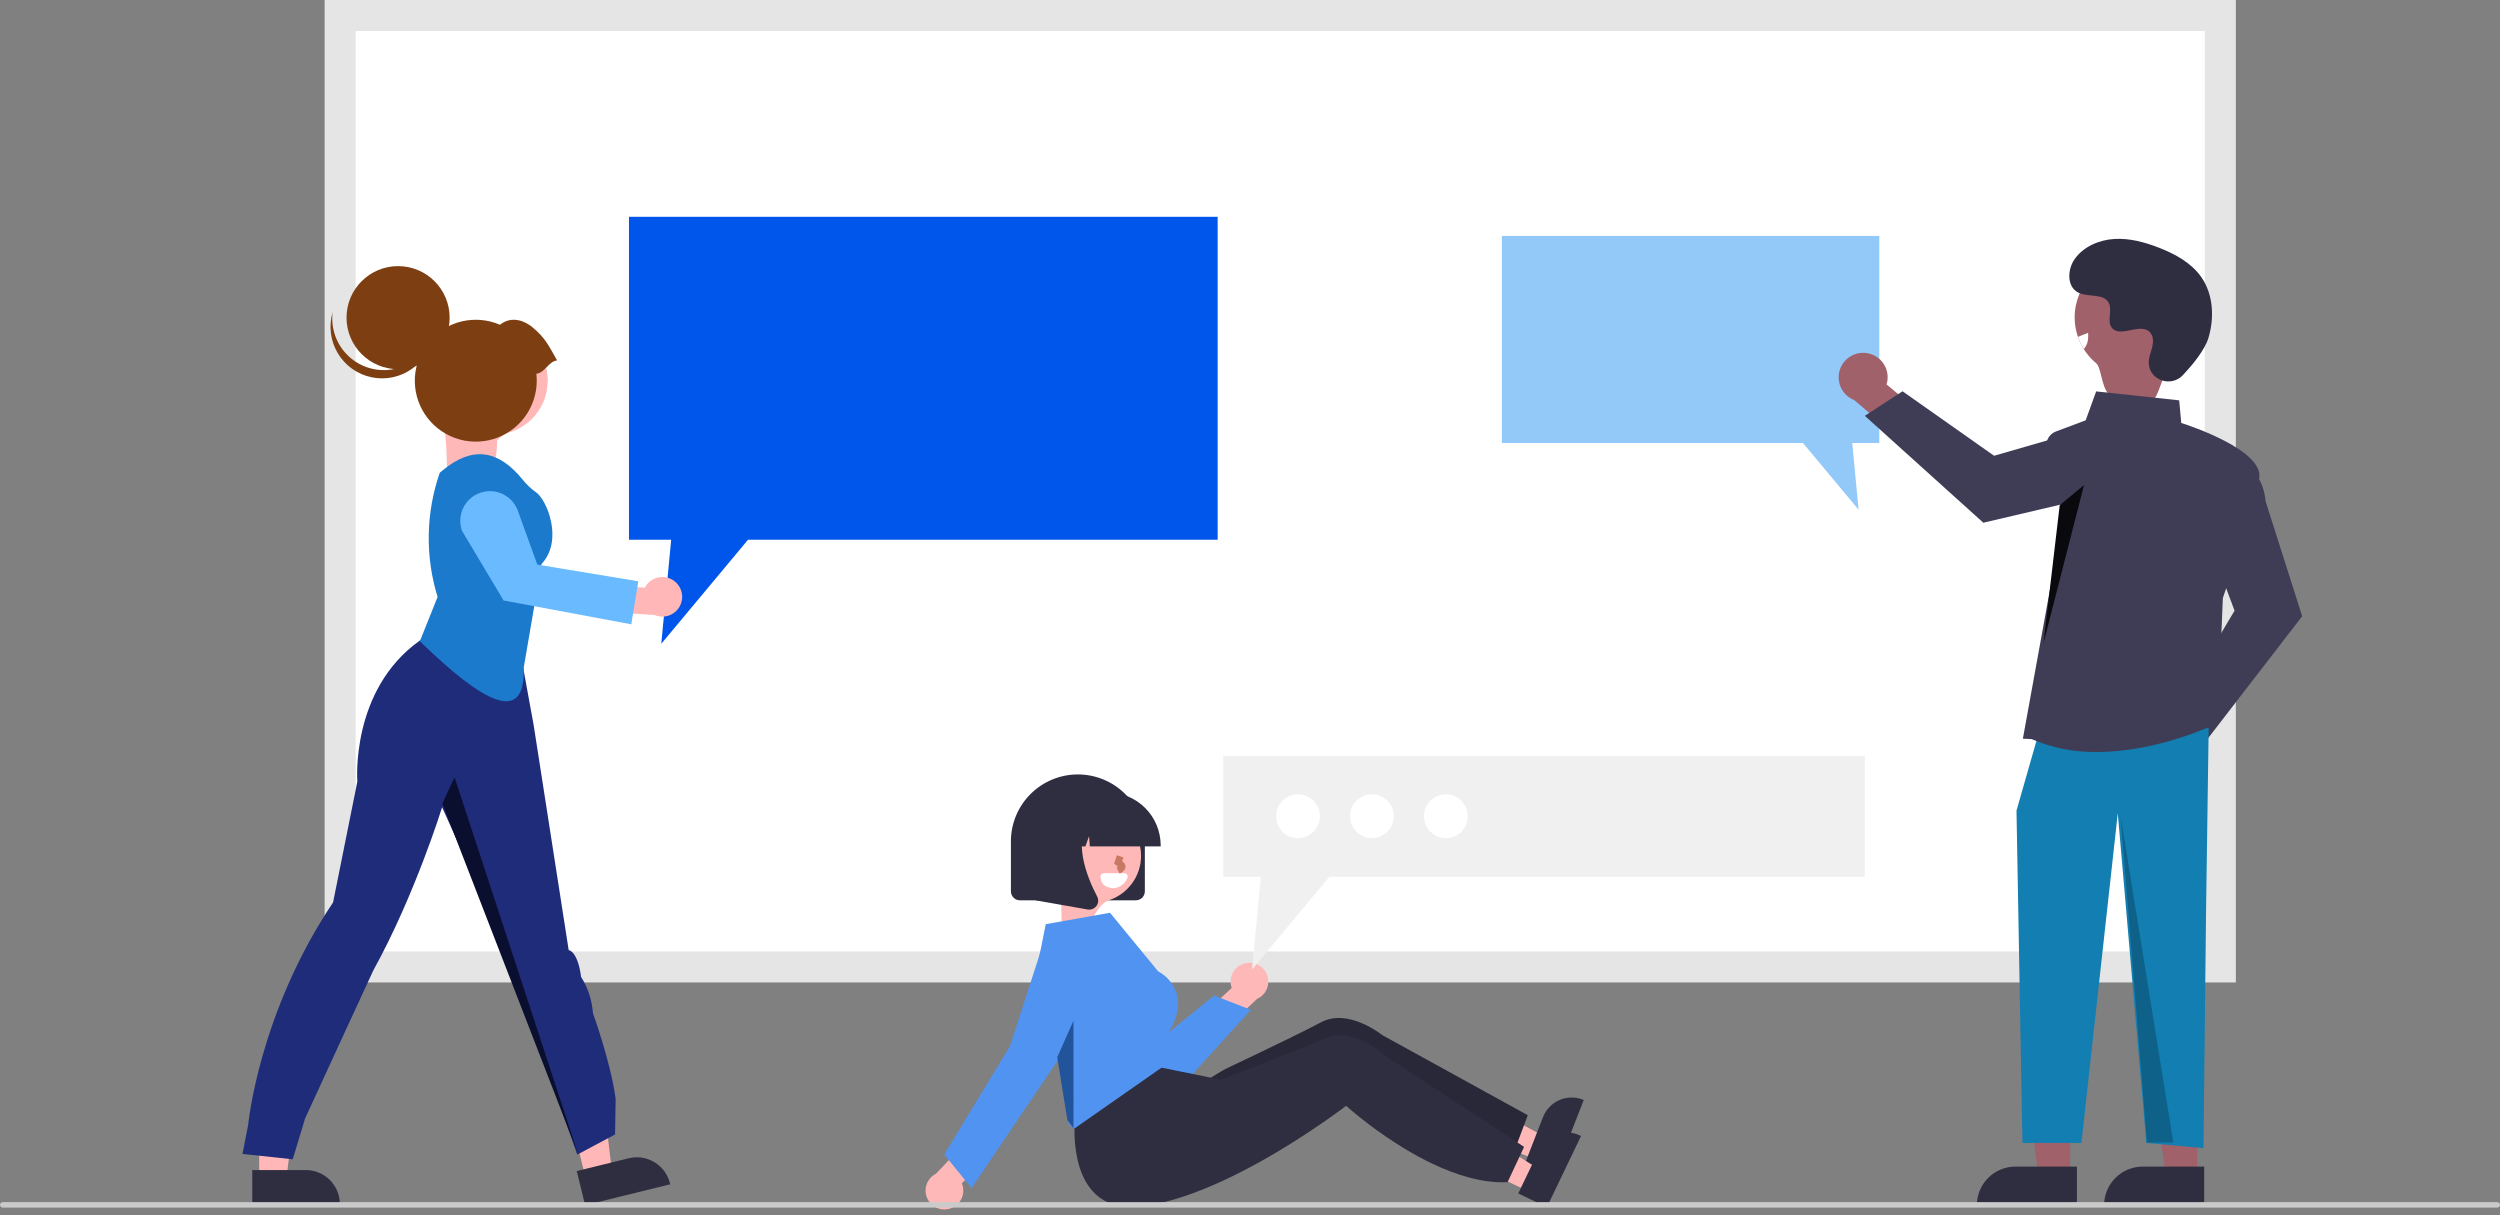 <svg width="362" height="176" viewBox="0 0 362 176" fill="none" xmlns="http://www.w3.org/2000/svg">
<rect x="0" y="0" width="362" height="176" fill="#808080" stroke="none"/>
<g clip-path="url(#clip0_37_1225)">
<path d="M49.252 140.014H321.503V2.245H49.252V140.014Z" fill="white"/>
<path d="M323.749 142.259H47.006V0H323.749V142.259ZM51.498 137.769H319.257V4.49H51.498V137.769Z" fill="#E5E5E5"/>
<path d="M176.318 31.391V78.151H108.316L95.753 93.219L97.187 78.151H91.075V31.391H176.318Z" fill="#0056EB"/>
<path d="M217.47 34.165V64.146H261.07L269.125 73.806L268.206 64.146H272.125V34.165H217.47Z" fill="#93C9F9"/>
<path d="M37.532 170.705H41.466L43.337 155.539H37.532L37.532 170.705Z" fill="#FFB7B7"/>
<path d="M36.529 169.421L44.276 169.421H44.276C45.585 169.421 46.841 169.941 47.767 170.866C48.693 171.792 49.213 173.047 49.213 174.356V174.516L36.529 174.516L36.529 169.421Z" fill="#2F2E41"/>
<path d="M84.791 170.576L88.611 169.636L86.803 154.462L81.165 155.849L84.791 170.576Z" fill="#FFB7B7"/>
<path d="M83.51 169.569L91.032 167.718L91.033 167.718C92.304 167.405 93.648 167.61 94.768 168.288C95.888 168.965 96.693 170.06 97.006 171.331L97.044 171.486L84.728 174.516L83.51 169.569Z" fill="#2F2E41"/>
<path d="M35.113 167.089L35.93 162.909C35.93 162.909 37.435 146.774 48.229 130.67L51.743 113.176C51.743 113.176 50.7 99.934 60.771 92.766L63.876 90.628L74.763 91.252L77.277 105.012L82.344 137.57C82.344 137.57 83.651 137.692 84.141 141.457C85.138 143.038 85.727 144.841 85.857 146.706C85.857 146.706 88.45 153.855 89.144 159.119L89.063 164.27L83.588 167.186L72.177 134.928L64.016 116.895C64.016 116.895 60.087 129.601 54.071 140.485C54.071 140.485 45.83 158.315 44.184 161.938L42.386 167.866L35.113 167.089Z" fill="#1F2C7A"/>
<path d="M71.513 62.941C75.811 62.941 79.294 59.458 79.294 55.162C79.294 50.867 75.811 47.384 71.513 47.384C67.216 47.384 63.732 50.867 63.732 55.162C63.732 59.458 67.216 62.941 71.513 62.941Z" fill="#FFB7B7"/>
<path d="M71.513 47.384C67.216 47.384 63.732 50.867 63.732 55.162C63.732 57.262 64.467 61.622 64.644 65.232C64.829 69.008 64.504 71.99 66.701 71.99C69.021 71.99 71.99 69.346 71.99 63.763C71.99 63.763 79.294 57.139 79.294 55.162C79.294 50.867 75.811 47.384 71.513 47.384Z" fill="#FFB8B8"/>
<path d="M60.794 92.85L63.363 86.436C61.548 80.56 61.659 74.258 63.68 68.449L64.172 68.045C68.453 64.52 72.211 65.162 75.698 69.473C76.26 70.174 76.916 70.793 77.649 71.312C79.187 72.391 81.627 78.251 78.406 81.686L75.828 96.714C76.1 105.011 70.076 101.887 60.794 92.85Z" fill="#1B7ACC"/>
<path d="M97.626 84.126C97.294 83.875 96.911 83.7 96.503 83.613C96.096 83.526 95.675 83.529 95.269 83.622C94.863 83.716 94.482 83.897 94.154 84.153C93.826 84.409 93.558 84.734 93.369 85.106L86.878 84.6L85.609 88.468L94.785 89.053C95.43 89.329 96.153 89.359 96.818 89.137C97.484 88.916 98.045 88.458 98.395 87.851C98.745 87.244 98.86 86.529 98.718 85.843C98.577 85.156 98.188 84.545 97.626 84.126H97.626Z" fill="#FFB7B7"/>
<path d="M91.412 90.401L72.917 86.949L66.901 76.868C66.515 75.796 66.57 74.616 67.055 73.585C67.539 72.554 68.413 71.758 69.485 71.372C70.557 70.986 71.738 71.04 72.769 71.525C73.8 72.009 74.597 72.883 74.983 73.954L77.804 81.753L92.431 84.173L91.412 90.401Z" fill="#6ABAFF"/>
<path d="M57.643 53.459C61.766 53.459 65.108 50.118 65.108 45.996C65.108 41.875 61.766 38.534 57.643 38.534C53.52 38.534 50.178 41.875 50.178 45.996C50.178 50.118 53.52 53.459 57.643 53.459Z" fill="#7D3F12"/>
<path d="M51.204 52.176C52.17 52.874 53.289 53.33 54.468 53.507C55.647 53.684 56.851 53.577 57.98 53.193C59.109 52.809 60.129 52.161 60.956 51.302C61.783 50.444 62.392 49.4 62.732 48.258C62.603 49.281 62.264 50.267 61.734 51.152C61.205 52.038 60.498 52.804 59.658 53.403C58.817 54.002 57.862 54.42 56.852 54.631C55.842 54.842 54.799 54.842 53.789 54.629C52.779 54.417 51.824 53.998 50.984 53.398C50.144 52.798 49.438 52.031 48.91 51.145C48.382 50.258 48.044 49.272 47.916 48.249C47.789 47.225 47.875 46.186 48.169 45.197C48.002 46.526 48.195 47.874 48.729 49.102C49.263 50.33 50.118 51.392 51.204 52.176Z" fill="#7D3F12"/>
<path d="M80.665 52.184C79.362 49.852 78.863 48.877 77.183 47.459C75.697 46.205 73.869 45.837 72.395 47.025C70.651 46.272 68.71 46.101 66.861 46.538C65.012 46.975 63.354 47.997 62.132 49.451C60.91 50.905 60.19 52.715 60.079 54.61C59.968 56.506 60.472 58.387 61.515 59.974C62.559 61.561 64.087 62.769 65.872 63.419C67.657 64.069 69.604 64.126 71.424 63.581C73.244 63.037 74.84 61.92 75.975 60.397C77.109 58.873 77.722 57.025 77.722 55.126C77.72 54.792 77.7 54.459 77.662 54.128C78.943 53.948 79.383 52.364 80.665 52.184Z" fill="#7D3F12"/>
<path d="M310.158 108.011C310.182 107.496 310.319 106.993 310.559 106.537C310.799 106.081 311.136 105.683 311.547 105.371C311.957 105.059 312.431 104.841 312.935 104.732C313.439 104.624 313.96 104.626 314.463 104.741L319.126 98.172L323.811 100.031L317.095 109.215C316.847 110.046 316.302 110.758 315.564 111.214C314.826 111.671 313.946 111.841 313.091 111.693C312.236 111.545 311.465 111.088 310.925 110.409C310.384 109.73 310.111 108.877 310.158 108.011Z" fill="#A0616A"/>
<path d="M315.273 102.361L323.564 88.423L320.186 79.419L324.787 67.156L324.956 67.228C325.068 67.276 327.682 68.442 328.069 72.618L333.356 89.227L319.246 107.524L315.273 102.361Z" fill="#3F3D56"/>
<path d="M270.245 51.12C270.757 51.184 271.248 51.359 271.684 51.634C272.12 51.908 272.491 52.275 272.77 52.708C273.05 53.141 273.23 53.63 273.3 54.141C273.37 54.651 273.327 55.171 273.174 55.663L279.365 60.818L277.149 65.343L268.508 57.941C267.698 57.629 267.03 57.031 266.632 56.26C266.233 55.489 266.131 54.599 266.345 53.759C266.56 52.918 267.075 52.185 267.794 51.699C268.512 51.212 269.385 51.006 270.245 51.12Z" fill="#A0616A"/>
<path d="M275.484 56.654L288.745 65.995L297.987 63.324L309.863 68.857L309.777 69.021C309.721 69.128 308.356 71.643 304.161 71.706L287.187 75.691L270.028 60.215L275.484 56.654Z" fill="#3F3D56"/>
<path d="M299.75 170.237H295.14L292.947 152.461L299.751 152.462L299.75 170.237Z" fill="#A0616A"/>
<path d="M291.846 168.92H300.738V174.516H286.248C286.248 173.781 286.393 173.053 286.674 172.374C286.956 171.695 287.368 171.079 287.888 170.559C288.408 170.039 289.025 169.627 289.704 169.346C290.383 169.065 291.111 168.92 291.846 168.92Z" fill="#2F2E41"/>
<path d="M318.176 170.237H313.566L311.373 152.461L318.177 152.462L318.176 170.237Z" fill="#A0616A"/>
<path d="M310.273 168.92H319.164V174.516H304.675C304.675 173.781 304.819 173.053 305.101 172.374C305.382 171.695 305.794 171.079 306.314 170.559C306.834 170.039 307.451 169.627 308.13 169.346C308.81 169.065 309.538 168.92 310.273 168.92Z" fill="#2F2E41"/>
<path d="M319.816 105.356L319.44 131.668L319.064 166.25L310.791 165.499L306.654 117.76L301.389 165.499H292.848L291.988 117.384L294.997 106.859L319.816 105.356Z" fill="#127EB1"/>
<path d="M314.699 165.43L307.06 118.123L310.879 165.43H314.699Z" fill="#0E6188"/>
<path d="M309.067 37.299C304.287 37.299 300.412 41.173 300.412 45.951C300.412 48.622 301.622 51.01 303.525 52.597C304.26 53.211 304.3 56 305.297 57.005C306.472 57.298 308.335 57.592 309.411 57.592C310.525 57.592 311.467 58.18 312.055 57.592C312.662 56.796 313.532 53.399 314.112 52.982C316.298 51.412 317.722 48.848 317.722 45.951C317.722 41.173 313.847 37.299 309.067 37.299Z" fill="#A0616A"/>
<path d="M294.172 107.02L292.912 106.965L298.766 74.729L296.369 64.985C296.244 64.478 296.31 63.943 296.554 63.482C296.797 63.02 297.202 62.664 297.691 62.48L302.004 60.864L303.527 56.675L315.548 57.97L315.844 61.243C317.147 61.661 327.874 65.232 327.134 69.301C326.403 73.317 322.09 85.953 321.871 86.594L321.116 104.715L321.023 104.761C320.911 104.817 312.625 108.89 303.623 108.889C300.376 108.943 297.154 108.306 294.172 107.02Z" fill="#3F3D56"/>
<path d="M316.078 54.326C314.428 56.083 311.365 55.14 311.15 52.74C311.133 52.554 311.134 52.366 311.153 52.18C311.264 51.117 311.879 50.153 311.732 49.03C311.698 48.751 311.594 48.485 311.429 48.257C310.115 46.498 307.029 49.044 305.789 47.451C305.028 46.475 305.922 44.937 305.338 43.845C304.568 42.405 302.286 43.115 300.855 42.326C299.263 41.449 299.358 39.007 300.406 37.521C301.684 35.71 303.925 34.743 306.139 34.604C308.352 34.465 310.55 35.063 312.616 35.868C314.963 36.782 317.291 38.046 318.736 40.11C320.493 42.619 320.662 45.992 319.783 48.927C319.249 50.712 317.425 52.892 316.078 54.326Z" fill="#2F2E41"/>
<path d="M222.301 167.847L223.587 164.54L211.441 158.009L209.543 162.889L222.301 167.847Z" fill="#FFB8B8"/>
<path d="M229.19 159.222C228.645 159.01 228.064 158.907 227.479 158.92C226.894 158.933 226.318 159.06 225.782 159.296C225.247 159.532 224.763 159.87 224.359 160.293C223.955 160.715 223.637 161.213 223.426 161.758L222.558 163.987L221.221 167.427L220.894 168.271L225.18 169.937L229.325 159.276L229.19 159.222Z" fill="#2F2E41"/>
<path d="M221.222 161.484L220.662 162.967L219.267 166.667L219.233 166.759C215.677 167.216 211.779 166.321 208.173 164.93C206.731 164.373 205.318 163.743 203.94 163.042C201.901 162.012 200.076 160.925 198.619 159.995C196.426 158.588 195.07 157.532 195.07 157.532C195.07 157.532 194.712 157.856 194.064 158.41C193.195 159.154 191.807 160.314 190.048 161.68C189.378 162.204 188.657 162.753 187.888 163.326C182.214 167.533 174.933 156.308 174.933 156.308C174.933 156.308 176.981 155.005 177.516 154.752C179.238 153.937 183.285 152.015 186.777 150.307C188.575 149.425 190.225 148.599 191.332 148.011C195.253 145.925 200.127 149.873 200.127 149.873L221.222 161.484Z" fill="#2F2E41"/>
<path opacity="0.14" d="M221.222 161.484L220.662 162.967L219.267 166.667L219.233 166.759C215.677 167.216 211.779 166.321 208.173 164.93C206.731 164.373 205.318 163.743 203.94 163.042C201.901 162.012 200.076 160.925 198.619 159.995C196.426 158.588 195.07 157.532 195.07 157.532C195.07 157.532 194.712 157.856 194.064 158.41C193.195 159.154 191.807 160.314 190.048 161.68C189.378 162.204 188.657 162.753 187.888 163.326C182.214 167.533 174.933 156.308 174.933 156.308C174.933 156.308 176.981 155.005 177.516 154.752C179.238 153.937 183.285 152.015 186.777 150.307C188.575 149.425 190.225 148.599 191.332 148.011C195.253 145.925 200.127 149.873 200.127 149.873L221.222 161.484Z" fill="black"/>
<path d="M164.471 130.366H147.683C147.338 130.365 147.007 130.228 146.762 129.984C146.518 129.74 146.381 129.409 146.38 129.064V121.83C146.38 119.26 147.402 116.794 149.22 114.977C151.039 113.159 153.505 112.138 156.077 112.138C158.649 112.138 161.115 113.159 162.934 114.977C164.752 116.794 165.774 119.26 165.774 121.83V129.064C165.773 129.409 165.636 129.74 165.392 129.984C165.148 130.228 164.817 130.365 164.471 130.366Z" fill="#2F2E41"/>
<path d="M180.437 139.451C180.046 139.52 179.675 139.673 179.35 139.901C179.025 140.128 178.753 140.424 178.555 140.768C178.357 141.111 178.236 141.494 178.202 141.889C178.168 142.284 178.221 142.682 178.357 143.055L173.792 147.252L175.667 150.647L182.03 144.63C182.641 144.359 183.132 143.874 183.409 143.267C183.686 142.659 183.731 141.971 183.534 141.333C183.338 140.695 182.914 140.151 182.343 139.804C181.772 139.457 181.094 139.332 180.437 139.451V139.451Z" fill="#FFB8B8"/>
<path d="M166.701 158.533C166.494 158.533 166.288 158.524 166.081 158.507C164.85 158.404 163.664 157.99 162.637 157.304C161.609 156.618 160.773 155.682 160.206 154.585L152.892 140.513C152.413 139.591 152.308 138.52 152.599 137.523C152.889 136.525 153.554 135.678 154.453 135.158C155.353 134.637 156.419 134.484 157.429 134.729C158.439 134.974 159.316 135.598 159.877 136.473L166.624 151.606L175.805 144.15L181.121 146.218L172.143 156.125C171.453 156.883 170.613 157.488 169.676 157.902C168.739 158.317 167.725 158.532 166.701 158.533Z" fill="#5193F1"/>
<path d="M221.275 172.497L222.811 169.299L211.203 161.854L208.936 166.574L221.275 172.497Z" fill="#FFB8B8"/>
<path d="M228.807 164.427C228.28 164.173 227.708 164.026 227.124 163.994C226.54 163.962 225.955 164.045 225.403 164.239C224.851 164.432 224.343 164.733 223.907 165.123C223.472 165.513 223.117 165.986 222.864 166.513L221.828 168.668L220.23 171.996L219.84 172.812L223.985 174.802L228.937 164.49L228.807 164.427Z" fill="#2F2E41"/>
<path d="M220.688 166.07L220.016 167.505L218.34 171.087L218.3 171.177C214.719 171.359 210.901 170.167 207.413 168.503C206.018 167.838 204.657 167.101 203.338 166.296C201.384 165.112 199.647 163.888 198.267 162.85C196.188 161.279 194.918 160.121 194.918 160.121C194.918 160.121 194.536 160.416 193.847 160.92C192.923 161.594 191.45 162.644 189.592 163.871C188.883 164.343 188.122 164.834 187.311 165.347C181.331 169.105 172.827 173.682 165.593 174.649C152.889 176.347 155.879 159.401 155.879 159.401L165.99 154.152L170.282 155.023L175.061 155.99L176.754 156.334C176.754 156.334 177.076 156.212 177.629 156.001C179.409 155.321 183.591 153.715 187.204 152.28C189.065 151.54 190.773 150.842 191.922 150.342C195.991 148.562 200.548 152.873 200.548 152.873L220.688 166.07Z" fill="#2F2E41"/>
<path d="M137.378 175.054C137.765 174.965 138.127 174.793 138.44 174.549C138.753 174.305 139.009 173.995 139.189 173.642C139.369 173.288 139.47 172.9 139.484 172.504C139.497 172.107 139.424 171.713 139.269 171.348L143.611 166.92L141.563 163.626L135.519 169.965C134.923 170.266 134.458 170.776 134.213 171.397C133.967 172.018 133.958 172.707 134.187 173.335C134.416 173.962 134.868 174.483 135.456 174.8C136.044 175.117 136.728 175.207 137.378 175.054H137.378Z" fill="#FFB8B8"/>
<path d="M158.454 117.156C154.715 117.156 151.685 120.185 151.685 123.922C151.685 125.788 152.44 127.477 153.661 128.701C153.661 130.757 153.567 141.042 155.44 141.042C156.238 141.042 157.203 131.345 160.729 130.297C163.348 129.363 165.223 126.861 165.223 123.922C165.223 120.185 162.193 117.156 158.454 117.156Z" fill="#FFB8B8"/>
<path d="M149.647 142.705L155.544 159.416L155.509 159.474C154.689 160.83 154.421 161.923 154.734 162.636C154.816 162.817 154.937 162.978 155.088 163.108C155.239 163.238 155.416 163.334 155.607 163.389L169.562 153.639L169.073 149.732L169.1 149.688C170.449 147.531 170.886 145.577 170.398 143.882C169.957 142.51 169.004 141.361 167.737 140.673L167.688 140.635L160.728 132.167L151.425 133.82L149.647 142.705Z" fill="#5193F1"/>
<path d="M140.68 172.036L136.73 167.176L146.253 151.463L150.693 137.745L150.83 137.789L150.693 137.745C150.935 136.995 151.336 136.307 151.867 135.725C152.398 135.143 153.048 134.682 153.773 134.373C154.498 134.064 155.28 133.913 156.068 133.932C156.856 133.95 157.63 134.137 158.34 134.481C159.049 134.824 159.676 135.315 160.18 135.921C160.683 136.527 161.051 137.234 161.258 137.994C161.465 138.754 161.506 139.549 161.38 140.327C161.253 141.104 160.961 141.845 160.524 142.5L152.373 154.707L140.68 172.036Z" fill="#5193F1"/>
<path d="M168.068 122.554H157.802L157.697 121.081L157.171 122.554H155.59L155.381 119.634L154.338 122.554H151.28V122.409C151.282 120.376 152.091 118.427 153.529 116.99C154.967 115.553 156.916 114.744 158.95 114.742H160.397C162.431 114.744 164.381 115.553 165.819 116.99C167.257 118.427 168.066 120.376 168.068 122.409V122.554Z" fill="#2F2E41"/>
<path d="M157.718 131.716C157.641 131.716 157.564 131.709 157.488 131.696L149.971 130.37V117.952H158.245L158.041 118.19C155.19 121.513 157.338 126.901 158.871 129.817C158.984 130.031 159.035 130.272 159.017 130.513C158.999 130.754 158.913 130.985 158.769 131.179C158.649 131.345 158.491 131.481 158.308 131.574C158.126 131.667 157.923 131.716 157.718 131.716Z" fill="#2F2E41"/>
<path d="M270.024 109.468V126.963H192.491L181.295 140.39L182.574 126.963H177.126V109.468H270.024Z" fill="#F0F0F0"/>
<path d="M209.36 121.358C211.112 121.358 212.532 119.938 212.532 118.187C212.532 116.436 211.112 115.017 209.36 115.017C207.609 115.017 206.188 116.436 206.188 118.187C206.188 119.938 207.609 121.358 209.36 121.358Z" fill="white"/>
<path d="M198.655 121.358C200.407 121.358 201.827 119.938 201.827 118.187C201.827 116.436 200.407 115.017 198.655 115.017C196.903 115.017 195.483 116.436 195.483 118.187C195.483 119.938 196.903 121.358 198.655 121.358Z" fill="white"/>
<path d="M187.95 121.358C189.701 121.358 191.122 119.938 191.122 118.187C191.122 116.436 189.701 115.017 187.95 115.017C186.198 115.017 184.778 116.436 184.778 118.187C184.778 119.938 186.198 121.358 187.95 121.358Z" fill="white"/>
<path d="M361.604 174.863H0.396C0.291 174.863 0.19 174.821 0.116 174.747C0.042 174.673 0 174.572 0 174.467C0 174.362 0.042 174.261 0.116 174.186C0.19 174.112 0.291 174.07 0.396 174.07H361.604C361.709 174.07 361.81 174.112 361.884 174.186C361.958 174.261 362 174.362 362 174.467C362 174.572 361.958 174.673 361.884 174.747C361.81 174.821 361.709 174.863 361.604 174.863Z" fill="#CACACA"/>
<path d="M162.786 126.938H159.847C159.945 127.73 160.115 127.852 160.916 128.081C161.499 128.24 162.484 127.796 162.786 126.938Z" fill="white" stroke="white" stroke-linecap="round" stroke-linejoin="round"/>
<path d="M64.056 116.359L65.819 112.54L83.743 167.193L64.056 116.359Z" fill="#0A0F2F"/>
<path d="M153.089 153.089L155.44 147.8V163.373L154.558 162.198L153.089 153.089Z" fill="#22549C"/>
<path d="M301.771 70.227L298.244 73.165L295.894 93.146L301.771 70.227Z" fill="#0A0A0E"/>
<path d="M162.198 123.999L161.904 124.881C162.15 125.09 162.441 125.229 162.492 125.468C162.492 125.762 161.904 126.056 161.904 126.056" stroke="#A85532" stroke-opacity="0.63"/>
<path d="M302.358 48.19L300.889 48.777C301.263 49.796 301.451 50.129 301.771 50.54C302.26 49.827 302.427 49.344 302.358 48.19Z" fill="white"/>
</g>
<defs>
<clipPath id="clip0_37_1225">
<rect width="362" height="175.127" fill="white"/>
</clipPath>
</defs>
</svg>
